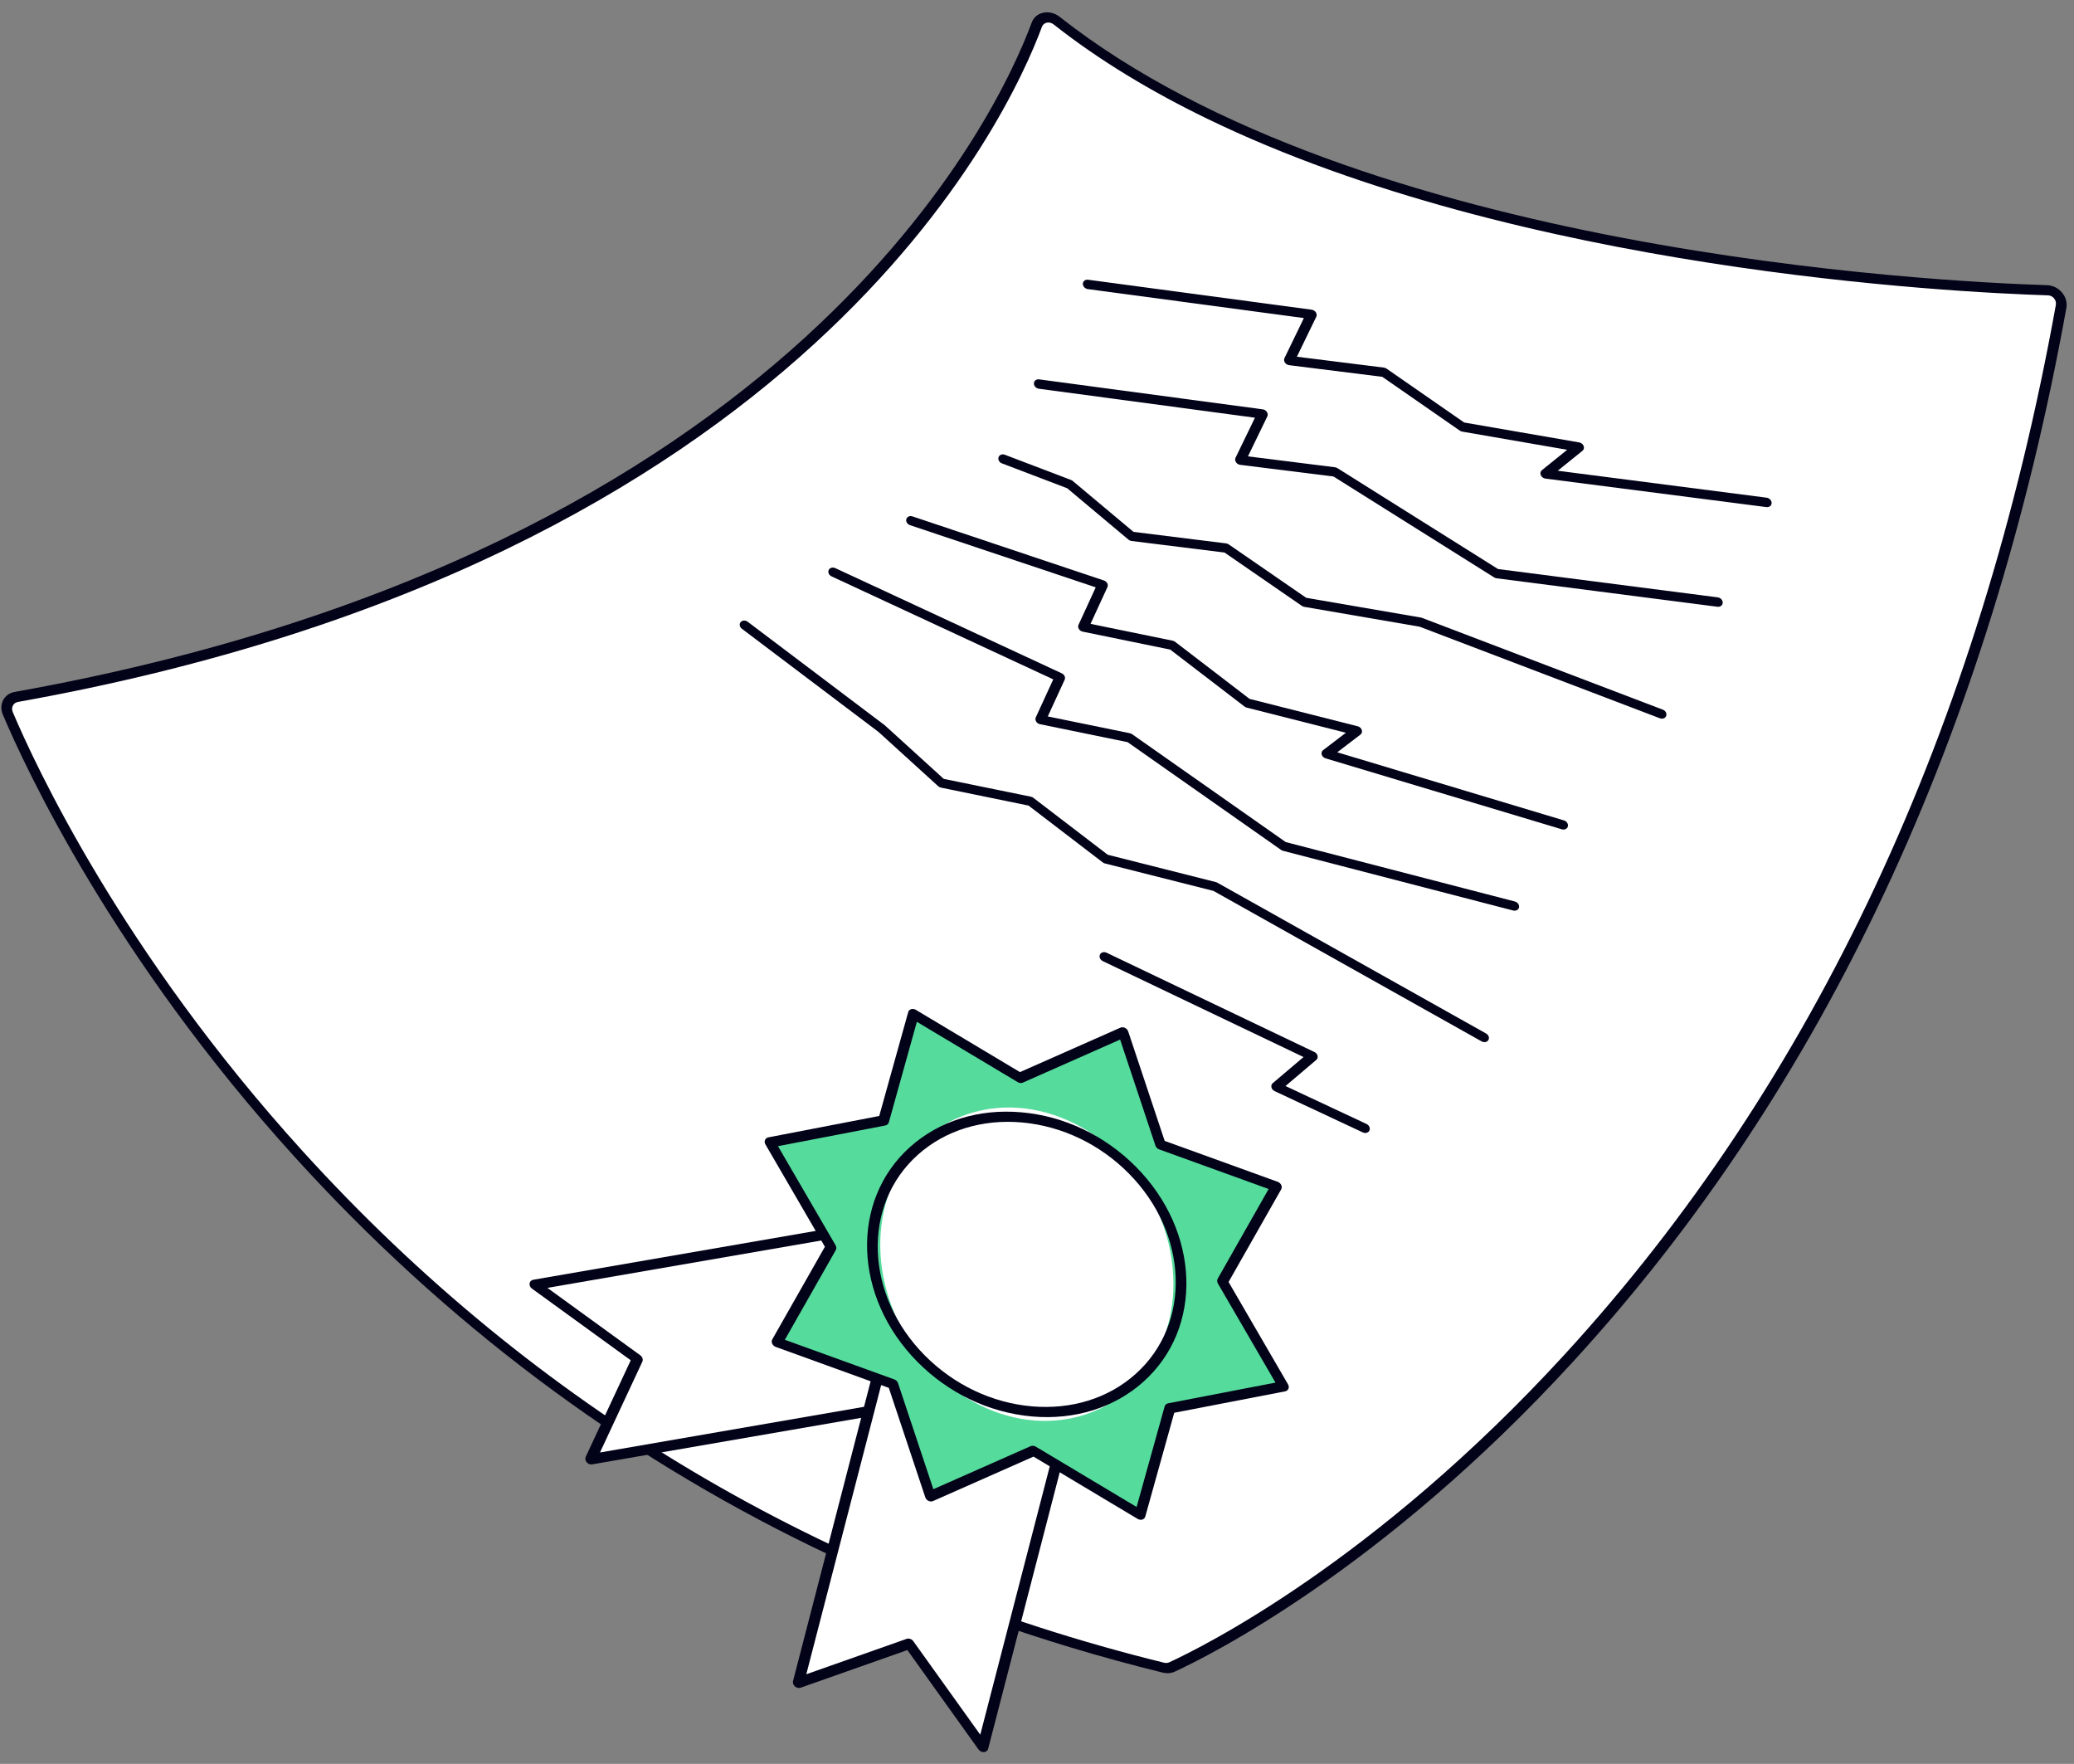 <?xml version="1.0" encoding="UTF-8"?> <svg xmlns="http://www.w3.org/2000/svg" width="147" height="125" viewBox="0 0 147 125" fill="none"><rect x="0" y="0" width="147" height="125" fill="#808080" stroke="none"/> <path d="M0.548 50.541C3.633 57.841 25.237 104.11 82.464 118.184C82.67 118.235 82.879 118.22 83.062 118.136C87.079 116.291 133.101 93.7 146.088 21.71C146.189 21.15 145.719 20.587 145.128 20.569C137.688 20.335 96.244 18.291 74.895 1.462C74.392 1.066 73.691 1.201 73.489 1.749C71.147 8.08 56.89 39.419 1.153 49.392C0.619 49.487 0.331 50.023 0.55 50.541L0.548 50.541Z" fill="white"></path> <path d="M57.635 109.643C43.829 102.948 31.544 93.718 20.93 82.037C7.99 67.798 1.792 54.405 0.199 50.638C0.055 50.297 0.062 49.925 0.221 49.621C0.38 49.313 0.678 49.1 1.037 49.035C56.635 39.088 70.842 7.771 73.127 1.594C73.263 1.227 73.569 0.973 73.967 0.896C74.356 0.822 74.775 0.931 75.112 1.197C96.255 17.865 137.116 19.96 145.092 20.209C145.483 20.221 145.861 20.403 146.128 20.708C146.409 21.027 146.53 21.431 146.46 21.815C141.016 51.991 129.257 77.113 111.508 96.484C97.951 111.282 85.598 117.39 83.26 118.465C83.002 118.582 82.711 118.604 82.413 118.532C73.689 116.386 65.419 113.418 57.635 109.643ZM0.897 50.443C2.476 54.179 8.625 67.466 21.476 81.605C37.952 99.736 58.488 111.925 82.514 117.833C82.638 117.863 82.758 117.854 82.866 117.805C85.185 116.74 97.436 110.68 110.913 95.97C128.584 76.685 140.292 51.666 145.714 21.607C145.744 21.439 145.694 21.266 145.575 21.13C145.466 21.006 145.32 20.937 145.162 20.93C138.355 20.716 107.733 19.165 85.562 8.413C81.602 6.493 77.913 4.281 74.677 1.728C74.538 1.619 74.366 1.574 74.205 1.604C74.037 1.636 73.906 1.747 73.848 1.905C71.543 8.137 57.215 39.735 1.268 49.745C1.111 49.772 0.982 49.866 0.912 50.003C0.842 50.138 0.838 50.293 0.9 50.441L0.897 50.443Z" fill="#020218"></path> <path d="M76.982 20.454C76.844 20.39 76.746 20.253 76.751 20.109C76.757 19.924 76.923 19.797 77.122 19.824L92.968 21.948C93.088 21.964 93.199 22.034 93.264 22.135C93.329 22.235 93.341 22.352 93.294 22.449L91.921 25.28L98.086 26.051C98.153 26.06 98.219 26.086 98.275 26.124L103.778 29.942L111.928 31.353C112.07 31.377 112.195 31.477 112.244 31.604C112.294 31.733 112.261 31.867 112.16 31.948L110.408 33.36L125.212 35.269C125.412 35.295 125.572 35.466 125.568 35.65C125.565 35.833 125.398 35.962 125.198 35.936L109.539 33.917C109.393 33.899 109.264 33.801 109.208 33.671C109.153 33.54 109.185 33.402 109.289 33.318L111.078 31.875L103.637 30.587C103.577 30.576 103.519 30.553 103.467 30.517L97.972 26.704L91.37 25.879C91.248 25.864 91.136 25.795 91.071 25.693C91.005 25.592 90.994 25.475 91.041 25.377L92.416 22.54L77.105 20.488C77.061 20.482 77.02 20.469 76.982 20.451L76.982 20.454Z" fill="#020218"></path> <path d="M73.513 27.516C73.374 27.451 73.277 27.314 73.281 27.17C73.287 26.985 73.453 26.858 73.653 26.885L89.499 29.009C89.62 29.026 89.73 29.095 89.795 29.196C89.86 29.296 89.871 29.413 89.824 29.51L88.452 32.341L94.618 33.113C94.679 33.121 94.739 33.142 94.791 33.175L106.177 40.326L121.745 42.332C121.945 42.357 122.105 42.528 122.102 42.712C122.098 42.896 121.932 43.024 121.732 42.999L106.072 40.981C106.012 40.974 105.953 40.952 105.901 40.919L94.515 33.768L87.902 32.941C87.78 32.926 87.668 32.856 87.603 32.755C87.537 32.654 87.526 32.537 87.573 32.438L88.948 29.602L73.637 27.549C73.593 27.544 73.552 27.531 73.514 27.513L73.513 27.516Z" fill="#020218"></path> <path d="M80.078 38.303C80.044 38.287 80.012 38.267 79.984 38.243L75.641 34.601L71.02 32.84C70.821 32.768 70.719 32.57 70.775 32.402C70.832 32.233 71.034 32.154 71.225 32.228L75.912 34.014C75.958 34.03 75.999 34.054 76.035 34.086L80.338 37.692L86.902 38.508C86.969 38.517 87.035 38.542 87.09 38.58L92.58 42.365L100.708 43.764C100.736 43.768 100.761 43.775 100.787 43.786L117.853 50.29C118.047 50.359 118.155 50.559 118.098 50.728C118.042 50.897 117.84 50.975 117.649 50.902L100.622 44.413L92.442 43.005C92.382 42.995 92.324 42.971 92.273 42.936L86.792 39.157L80.207 38.338C80.163 38.333 80.12 38.321 80.08 38.302L80.078 38.303Z" fill="#020218"></path> <path d="M93.9 53.72C93.796 53.672 93.715 53.583 93.682 53.479C93.644 53.357 93.682 53.234 93.78 53.16L95.394 51.927L88.365 50.147C88.308 50.132 88.255 50.107 88.209 50.071L82.944 46.035L76.743 44.763C76.63 44.741 76.528 44.671 76.469 44.575C76.41 44.48 76.4 44.37 76.443 44.278L77.663 41.623L64.504 37.218C64.306 37.152 64.189 36.961 64.238 36.789C64.286 36.617 64.482 36.53 64.677 36.596L78.241 41.137C78.345 41.17 78.429 41.242 78.478 41.332C78.526 41.422 78.531 41.523 78.492 41.607L77.295 44.211L83.115 45.404C83.178 45.416 83.237 45.444 83.29 45.484L88.564 49.527L96.231 51.469C96.368 51.502 96.48 51.604 96.52 51.729C96.563 51.854 96.525 51.981 96.426 52.057L94.781 53.313L110.846 58.139C111.041 58.195 111.168 58.387 111.127 58.561C111.086 58.735 110.894 58.83 110.698 58.77L93.96 53.743C93.94 53.738 93.921 53.73 93.903 53.722L93.9 53.72Z" fill="#020218"></path> <path d="M90.865 60.269C90.842 60.258 90.82 60.246 90.799 60.23L79.921 52.594L73.714 51.322C73.602 51.299 73.499 51.231 73.441 51.134C73.382 51.039 73.371 50.93 73.414 50.838L74.652 48.145L58.941 40.847C58.754 40.76 58.662 40.558 58.734 40.397C58.806 40.236 59.017 40.174 59.202 40.26L75.255 47.717C75.345 47.759 75.417 47.829 75.456 47.915C75.496 48.001 75.496 48.091 75.461 48.169L74.264 50.77L80.082 51.962C80.14 51.974 80.194 51.998 80.242 52.031L91.129 59.675L107.366 63.885C107.565 63.937 107.697 64.121 107.666 64.298C107.634 64.474 107.448 64.575 107.25 64.525L90.937 60.294C90.912 60.287 90.887 60.279 90.864 60.268L90.865 60.269Z" fill="#020218"></path> <path d="M105.037 73.809C105.028 73.805 105.017 73.8 105.006 73.795L86.007 63.135L78.315 61.19C78.258 61.176 78.205 61.15 78.16 61.115L72.898 57.088L66.7 55.819C66.626 55.804 66.555 55.768 66.498 55.717L62.271 51.874L52.581 44.557C52.418 44.433 52.379 44.224 52.495 44.087C52.612 43.952 52.837 43.941 52.999 44.065L62.705 51.394C62.714 51.401 62.725 51.41 62.734 51.419L66.889 55.196L73.068 56.46C73.131 56.472 73.191 56.5 73.243 56.54L78.513 60.573L86.176 62.511C86.213 62.52 86.248 62.533 86.281 62.553L105.33 73.241C105.509 73.342 105.583 73.548 105.494 73.701C105.411 73.847 105.213 73.893 105.04 73.812L105.037 73.809Z" fill="#020218"></path> <path d="M90.339 77.321C90.225 77.267 90.142 77.168 90.116 77.055C90.089 76.943 90.124 76.831 90.209 76.76L92.392 74.909L78.165 68.112C77.978 68.023 77.886 67.817 77.961 67.652C78.033 67.489 78.244 67.428 78.432 67.516L78.434 67.517L93.165 74.555C93.277 74.608 93.361 74.708 93.386 74.821C93.411 74.932 93.376 75.044 93.293 75.115L91.113 76.963L96.854 79.652C97.04 79.74 97.134 79.945 97.063 80.11C96.99 80.276 96.78 80.339 96.592 80.25L90.338 77.322L90.339 77.321Z" fill="#020218"></path> <path d="M41.864 103.418L45.178 96.319L37.912 91.047L61.886 86.9L65.839 99.273L41.864 103.418Z" fill="white"></path> <path d="M41.728 103.736C41.674 103.709 41.626 103.672 41.584 103.626C41.485 103.51 41.458 103.361 41.514 103.239L44.706 96.399L37.707 91.322C37.583 91.232 37.516 91.089 37.535 90.953C37.554 90.818 37.656 90.716 37.797 90.692L61.772 86.546C61.97 86.511 62.182 86.641 62.245 86.838L66.198 99.212C66.227 99.306 66.219 99.402 66.172 99.48C66.125 99.558 66.047 99.611 65.951 99.628L41.974 103.774C41.891 103.789 41.804 103.775 41.726 103.736L41.728 103.736ZM38.797 91.267L45.38 96.044C45.535 96.155 45.597 96.348 45.527 96.499L42.525 102.933L65.369 98.982L61.643 87.317L38.799 91.268L38.797 91.267Z" fill="#020218"></path> <path d="M56.576 119.26L64.428 116.491L69.667 123.807L75.584 100.953L62.496 96.405L56.576 119.26Z" fill="white"></path> <path d="M56.444 119.578C56.409 119.561 56.375 119.539 56.345 119.512C56.227 119.411 56.174 119.26 56.209 119.127L62.124 96.284C62.148 96.193 62.211 96.119 62.297 96.08C62.385 96.04 62.488 96.037 62.587 96.071L75.668 100.615C75.873 100.687 76.001 100.897 75.953 101.087L70.038 123.93C70.003 124.063 69.888 124.156 69.74 124.165C69.594 124.175 69.442 124.103 69.354 123.978L64.312 116.934L56.756 119.599C56.658 119.634 56.545 119.623 56.446 119.575L56.444 119.578ZM62.783 96.886L57.148 118.649L64.254 116.142C64.421 116.082 64.625 116.155 64.737 116.31L69.479 122.934L75.115 101.171L62.783 96.886Z" fill="#020218"></path> <path d="M82.253 81.115L90.467 84.089L86.646 90.813L90.967 98.247L82.912 99.802L80.809 107.342L73.239 102.816L65.942 106.045L63.291 98.09L55.078 95.115L58.899 88.39L54.578 80.956L62.633 79.403L64.736 71.861L72.305 76.388L79.602 73.16L82.253 81.115Z" fill="#55DB9C"></path> <path d="M65.806 106.362C65.701 106.31 65.619 106.218 65.583 106.112L62.996 98.352L54.982 95.451C54.873 95.412 54.779 95.326 54.733 95.222C54.685 95.117 54.688 95.003 54.739 94.914L58.467 88.353L54.251 81.099C54.191 80.999 54.182 80.885 54.222 80.787C54.264 80.691 54.349 80.622 54.458 80.601L62.318 79.085L64.371 71.728C64.398 71.626 64.477 71.548 64.581 71.516C64.685 71.484 64.806 71.5 64.907 71.561L72.292 75.977L79.41 72.828C79.508 72.785 79.628 72.789 79.736 72.84C79.828 72.885 79.925 72.982 79.962 73.09L82.549 80.851L90.563 83.752C90.673 83.792 90.766 83.877 90.812 83.981C90.86 84.086 90.857 84.199 90.805 84.289L87.078 90.85L91.292 98.104C91.352 98.204 91.361 98.318 91.321 98.415C91.28 98.511 91.194 98.58 91.085 98.601L83.227 100.118L81.174 107.475C81.146 107.577 81.068 107.655 80.964 107.687C80.859 107.719 80.739 107.698 80.638 107.642L73.252 103.225L66.134 106.374C66.037 106.418 65.917 106.414 65.809 106.363L65.806 106.362ZM63.428 97.771C63.533 97.822 63.614 97.912 63.651 98.02L66.154 105.535L73.047 102.486C73.158 102.437 73.296 102.45 73.41 102.517L80.56 106.793L82.547 99.671C82.579 99.555 82.673 99.472 82.795 99.448L90.404 97.981L86.322 90.958C86.256 90.844 86.252 90.715 86.309 90.613L89.918 84.261L82.158 81.452C82.031 81.406 81.933 81.306 81.894 81.186L79.391 73.671L72.498 76.721C72.387 76.769 72.249 76.757 72.135 76.689L64.985 72.413L62.998 79.536C62.966 79.651 62.872 79.734 62.75 79.759L55.141 81.226L59.224 88.249C59.289 88.362 59.293 88.491 59.236 88.594L55.627 94.946L63.387 97.755C63.402 97.76 63.415 97.765 63.43 97.772L63.428 97.771Z" fill="#020218"></path> <path d="M76.457 100.383C81.822 98.944 84.525 92.946 82.495 86.985C80.465 81.024 74.47 77.358 69.105 78.797C63.74 80.236 61.036 86.234 63.066 92.195C65.097 98.156 71.091 101.821 76.457 100.383Z" fill="white"></path> <path d="M68.697 99.142C67.359 98.493 66.119 97.61 65.039 96.524C60.48 91.937 60.238 85.1 64.502 81.283C66.568 79.433 69.37 78.56 72.393 78.825C75.416 79.089 78.298 80.458 80.505 82.68C85.066 87.268 85.306 94.105 81.042 97.921C78.976 99.771 76.175 100.643 73.152 100.38C71.606 100.244 70.098 99.821 68.697 99.142ZM76.574 80.699C75.266 80.065 73.859 79.67 72.417 79.543C69.596 79.297 66.981 80.112 65.053 81.838C61.074 85.4 61.299 91.781 65.555 96.063C67.618 98.136 70.306 99.416 73.128 99.662C75.949 99.907 78.565 99.093 80.491 97.367C84.471 93.804 84.245 87.424 79.989 83.142C78.981 82.127 77.823 81.305 76.574 80.699Z" fill="#020218"></path> </svg> 